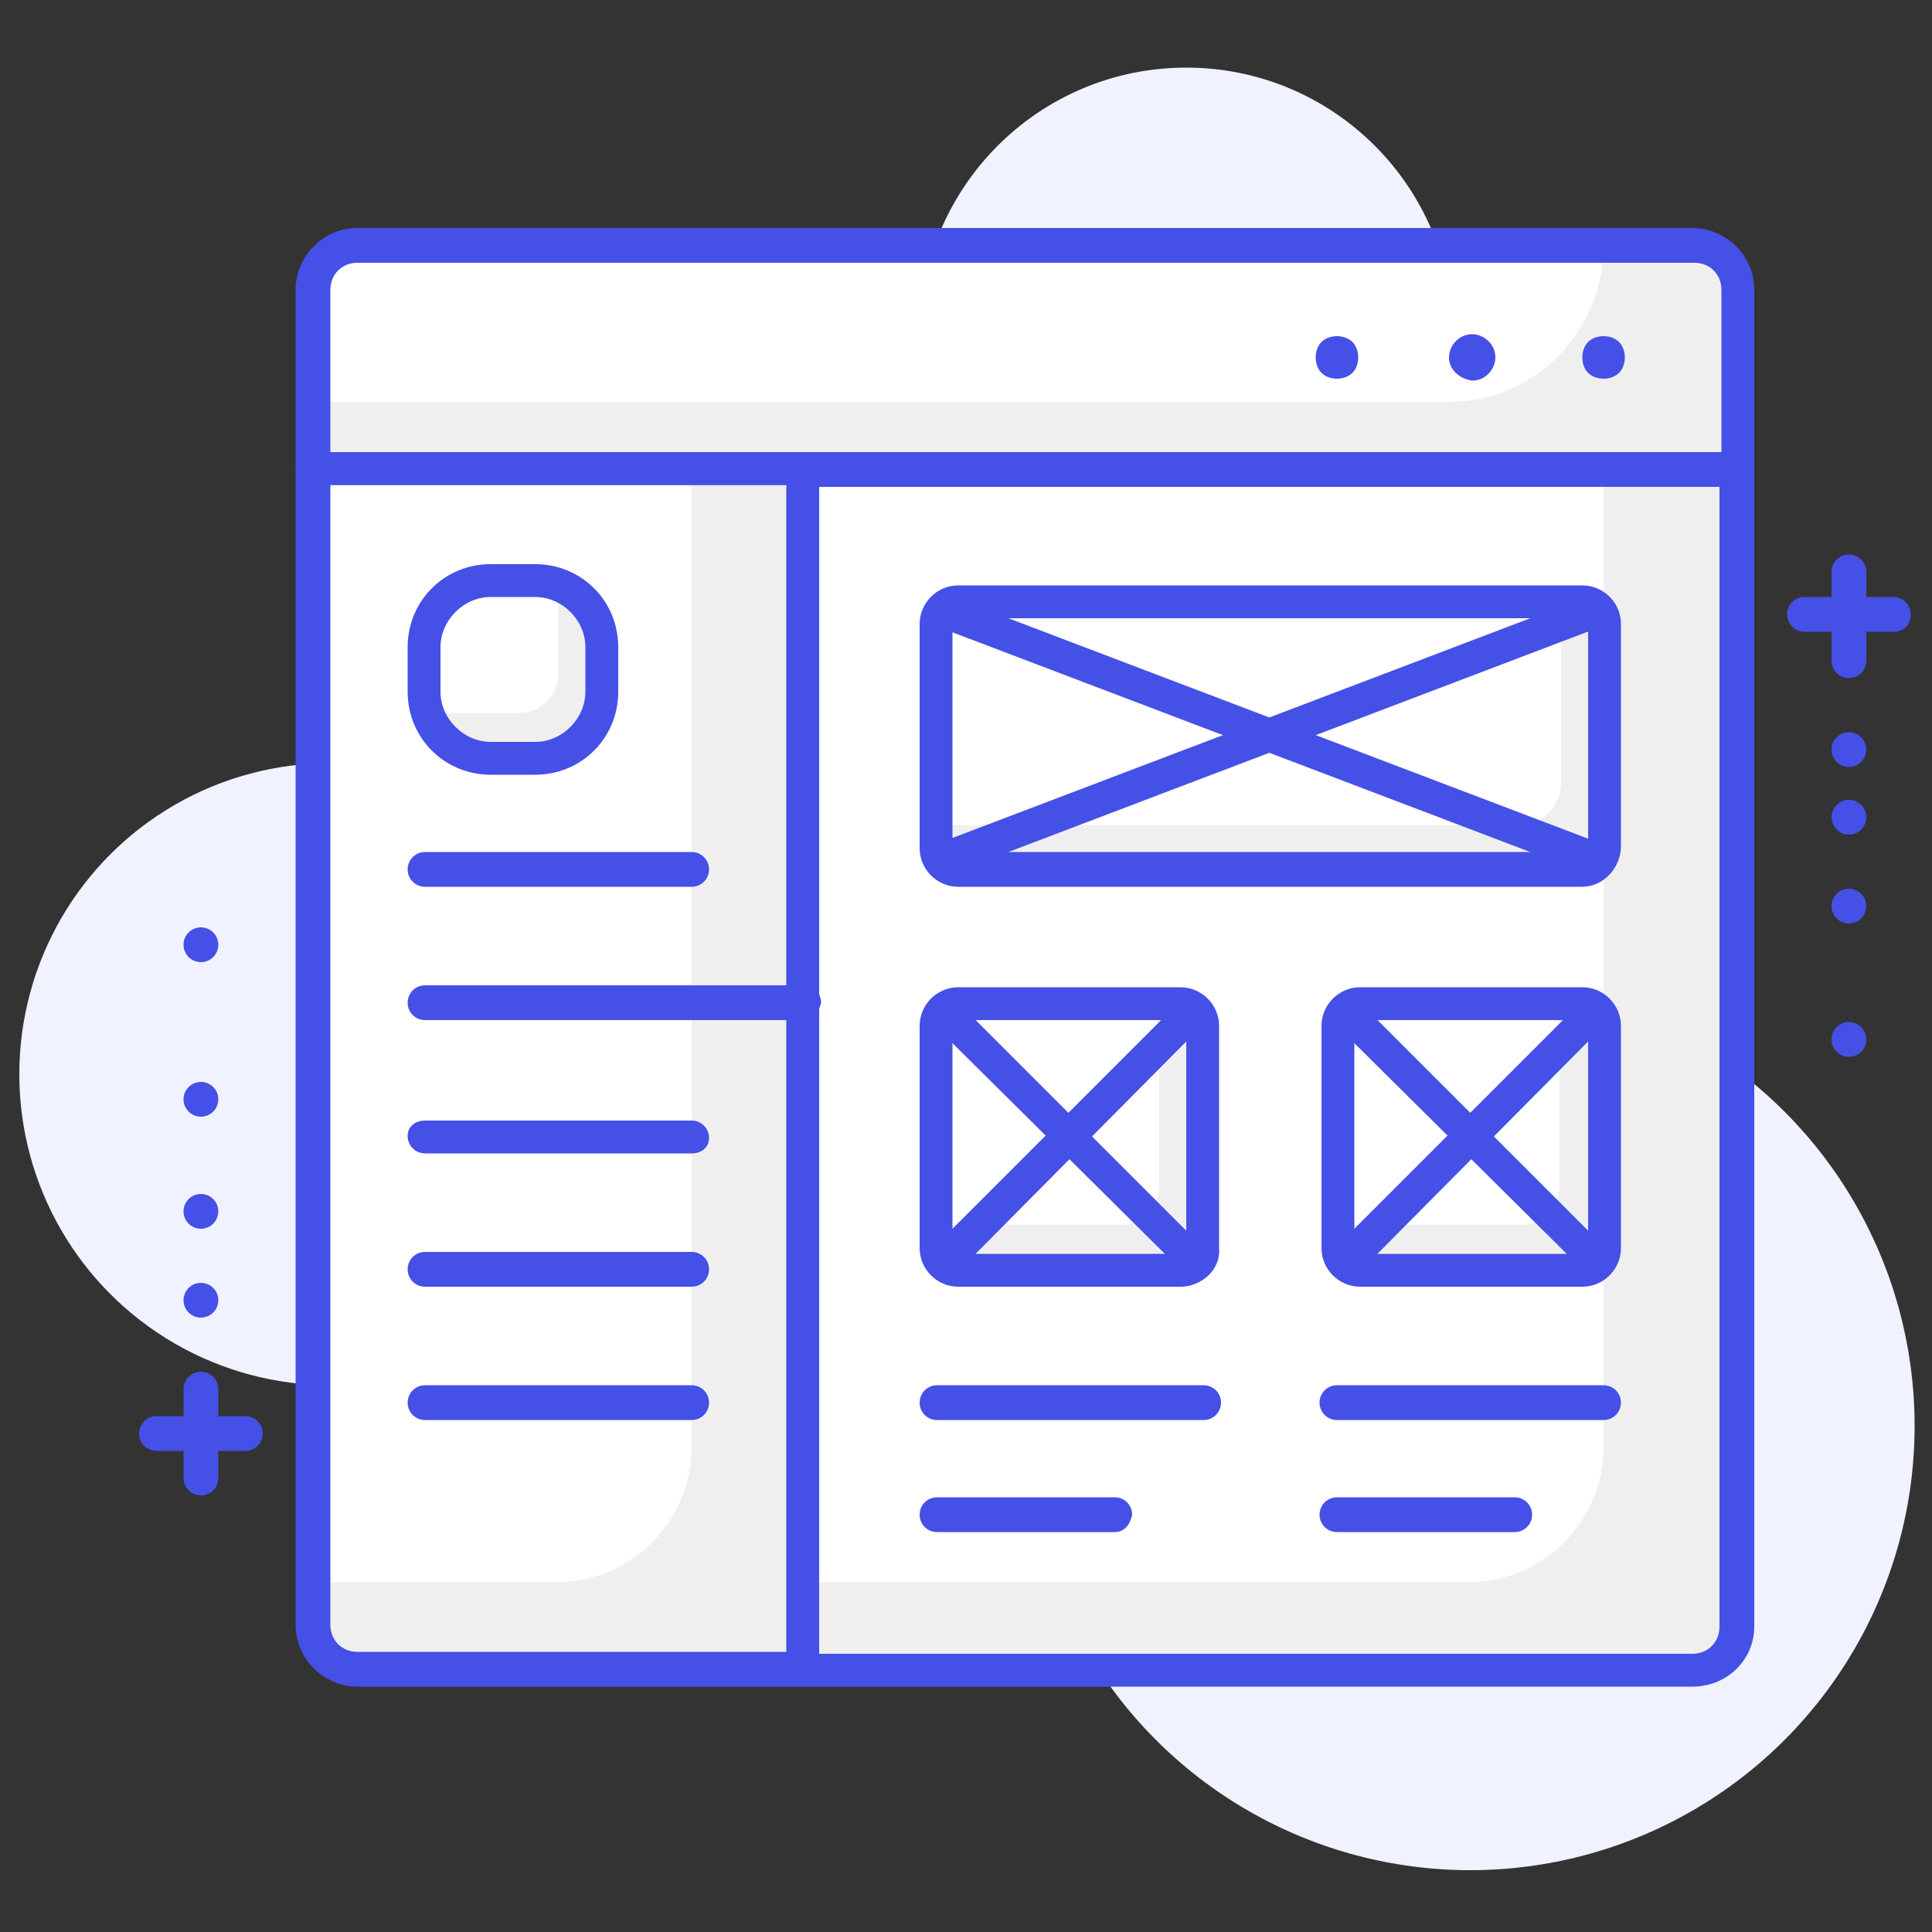 <?xml version="1.0" encoding="utf-8"?>
<!-- Generator: Adobe Illustrator 26.0.2, SVG Export Plug-In . SVG Version: 6.00 Build 0)  -->
<svg version="1.1" id="Layer_1" xmlns="http://www.w3.org/2000/svg" xmlns:xlink="http://www.w3.org/1999/xlink" x="0px" y="0px"
	 viewBox="0 0 100 100" style="enable-background:new 0 0 100 100;" xml:space="preserve">
<rect x="0" y="0" width="100" height="100" fill="#333333" stroke="none"/>
<style type="text/css">
	.st0{fill:#F0F2FF;}
	.st1{fill:#EFEFEF;}
	.st2{fill:#FFFFFF;}
	.st3{fill:#4550E6;}
</style>
<g>
	<circle class="st0" cx="17.1" cy="55.6" r="16.1"/>
</g>
<g>
	<circle class="st0" cx="61.4" cy="17.3" r="13.8"/>
</g>
<g>
	<circle class="st0" cx="76.1" cy="73.8" r="23"/>
</g>
<g>
	<path class="st1" d="M87.9,86.5H41.5V24.3h48.4v60.2C89.9,85.6,89,86.5,87.9,86.5z"/>
</g>
<g>
	<path class="st2" d="M76,81.9H41.5V24.3H83v50.6C83,78.7,79.9,81.9,76,81.9z"/>
</g>
<g>
	<path class="st3" d="M87.6,87.3H41.5c-0.5,0-0.9-0.4-0.9-0.9V24.3c0-0.5,0.4-0.9,0.9-0.9h48.4c0.5,0,0.9,0.4,0.9,0.9v59.9
		C90.8,85.9,89.4,87.3,87.6,87.3z M42.4,85.6h45.2c0.8,0,1.4-0.6,1.4-1.4v-59H42.4V85.6z"/>
</g>
<g>
	<path class="st1" d="M89.9,24.3H16.2v-9.5c0-1.1,0.9-2,2-2h69.7c1.1,0,2,0.9,2,2V24.3z"/>
</g>
<g>
	<path class="st1" d="M41.5,86.5H18.2c-1.1,0-2-0.9-2-2V24.3h25.3V86.5z"/>
</g>
<g>
	<path class="st2" d="M75,20.8H16.2V15c0-1.3,1-2.3,2.3-2.3H83l0,0C83,17.2,79.4,20.8,75,20.8z"/>
</g>
<g>
	<path class="st2" d="M28.8,81.9H16.2V24.3h19.6v50.6C35.8,78.7,32.7,81.9,28.8,81.9z"/>
</g>
<g>
	<path class="st3" d="M83,19.6c-0.3,0-0.6-0.1-0.8-0.3c-0.2-0.2-0.3-0.5-0.3-0.8c0-0.3,0.1-0.6,0.3-0.8c0.4-0.4,1.2-0.4,1.6,0
		c0.2,0.2,0.3,0.5,0.3,0.8c0,0.3-0.1,0.6-0.3,0.8C83.6,19.5,83.3,19.6,83,19.6z"/>
</g>
<g>
	<path class="st3" d="M75,18.5c0-0.6,0.5-1.2,1.2-1.2l0,0c0.6,0,1.2,0.5,1.2,1.2l0,0c0,0.6-0.5,1.2-1.2,1.2l0,0
		C75.5,19.6,75,19.1,75,18.5z"/>
</g>
<g>
	<path class="st3" d="M69.2,19.6c-0.3,0-0.6-0.1-0.8-0.3c-0.2-0.2-0.3-0.5-0.3-0.8c0-0.3,0.1-0.6,0.3-0.8c0.4-0.4,1.2-0.4,1.6,0
		c0.2,0.2,0.3,0.5,0.3,0.8c0,0.3-0.1,0.6-0.3,0.8C69.8,19.5,69.5,19.6,69.2,19.6z"/>
</g>
<g>
	<path class="st3" d="M89.9,25.1H16.2c-0.5,0-0.9-0.4-0.9-0.9V15c0-1.7,1.4-3.2,3.2-3.2h69.1c1.7,0,3.2,1.4,3.2,3.2v9.2
		C90.8,24.7,90.4,25.1,89.9,25.1z M17.1,23.4h72V15c0-0.8-0.6-1.4-1.4-1.4H18.5c-0.8,0-1.4,0.6-1.4,1.4V23.4z"/>
</g>
<g>
	<path class="st1" d="M82,45H49.5c-0.6,0-1-0.4-1-1V32.2c0-0.6,0.4-1,1-1H82c0.6,0,1,0.4,1,1V44C83,44.5,82.6,45,82,45z"/>
</g>
<g>
	<path class="st1" d="M61.3,65.7H49.5c-0.6,0-1-0.4-1-1V52.9c0-0.6,0.4-1,1-1h11.8c0.6,0,1,0.4,1,1v11.8
		C62.3,65.3,61.8,65.7,61.3,65.7z"/>
</g>
<g>
	<path class="st1" d="M82,65.7H70.2c-0.6,0-1-0.4-1-1V52.9c0-0.6,0.4-1,1-1H82c0.6,0,1,0.4,1,1v11.8C83,65.3,82.6,65.7,82,65.7z"/>
</g>
<g>
	<path class="st2" d="M78.7,42.7H48.5V32.2c0-0.6,0.4-1,1-1h31.3v9.5C80.7,41.8,79.8,42.7,78.7,42.7z"/>
</g>
<g>
	<path class="st2" d="M58,63.4h-9.5V52.9c0-0.6,0.4-1,1-1H60v9.5C60,62.5,59.1,63.4,58,63.4z"/>
</g>
<g>
	<path class="st2" d="M78.7,63.4h-9.5V52.9c0-0.6,0.4-1,1-1h10.5v9.5C80.7,62.5,79.8,63.4,78.7,63.4z"/>
</g>
<g>
	<path class="st3" d="M81.9,45.9H49.6c-1.1,0-2-0.9-2-2V32.3c0-1.1,0.9-2,2-2h32.3c1.1,0,2,0.9,2,2v11.5
		C83.9,44.9,83,45.9,81.9,45.9z M49.6,32c-0.2,0-0.3,0.1-0.3,0.3v11.5c0,0.2,0.1,0.3,0.3,0.3h32.3c0.2,0,0.3-0.1,0.3-0.3V32.3
		c0-0.2-0.1-0.3-0.3-0.3H49.6z"/>
</g>
<g>
	<path class="st3" d="M61.1,66.6H49.6c-1.1,0-2-0.9-2-2V53.1c0-1.1,0.9-2,2-2h11.5c1.1,0,2,0.9,2,2v11.5
		C63.2,65.7,62.2,66.6,61.1,66.6z M49.6,52.8c-0.2,0-0.3,0.1-0.3,0.3v11.5c0,0.2,0.1,0.3,0.3,0.3h11.5c0.2,0,0.3-0.1,0.3-0.3V53.1
		c0-0.2-0.1-0.3-0.3-0.3H49.6z"/>
</g>
<g>
	<path class="st3" d="M81.9,66.6H70.4c-1.1,0-2-0.9-2-2V53.1c0-1.1,0.9-2,2-2h11.5c1.1,0,2,0.9,2,2v11.5
		C83.9,65.7,83,66.6,81.9,66.6z M70.4,52.8c-0.2,0-0.3,0.1-0.3,0.3v11.5c0,0.2,0.1,0.3,0.3,0.3h11.5c0.2,0,0.3-0.1,0.3-0.3V53.1
		c0-0.2-0.1-0.3-0.3-0.3H70.4z"/>
</g>
<g>
	<path class="st3" d="M41.5,87.3h-23c-1.7,0-3.2-1.4-3.2-3.2V24.3c0-0.5,0.4-0.9,0.9-0.9h25.3c0.5,0,0.9,0.4,0.9,0.9v62.2
		C42.4,86.9,42,87.3,41.5,87.3z M17.1,25.1v59c0,0.8,0.6,1.4,1.4,1.4h22.2V25.1H17.1z"/>
</g>
<g>
	<path class="st1" d="M28.2,39.2H25c-1.7,0-3-1.3-3-3V33c0-1.7,1.3-3,3-3h3.2c1.7,0,3,1.3,3,3v3.2C31.2,37.9,29.8,39.2,28.2,39.2z"
		/>
</g>
<g>
	<path class="st2" d="M26.9,36.9H22V33c0-1.7,1.3-3,3-3h3.9v4.9C28.9,36,28,36.9,26.9,36.9z"/>
</g>
<g>
	<path class="st3" d="M27.7,40.1h-2.3c-2.4,0-4.3-1.9-4.3-4.3v-2.3c0-2.4,1.9-4.3,4.3-4.3h2.3c2.4,0,4.3,1.9,4.3,4.3v2.3
		C32,38.2,30.1,40.1,27.7,40.1z M25.4,30.9c-1.4,0-2.6,1.2-2.6,2.6v2.3c0,1.4,1.2,2.6,2.6,2.6h2.3c1.4,0,2.6-1.2,2.6-2.6v-2.3
		c0-1.4-1.2-2.6-2.6-2.6H25.4z"/>
</g>
<g>
	<path class="st3" d="M35.8,45.9H22c-0.5,0-0.9-0.4-0.9-0.9c0-0.5,0.4-0.9,0.9-0.9h13.8c0.5,0,0.9,0.4,0.9,0.9
		C36.7,45.5,36.3,45.9,35.8,45.9z"/>
</g>
<g>
	<path class="st3" d="M41.5,52.8H22c-0.5,0-0.9-0.4-0.9-0.9c0-0.5,0.4-0.9,0.9-0.9h19.6c0.5,0,0.9,0.4,0.9,0.9
		C42.4,52.4,42,52.8,41.5,52.8z"/>
</g>
<g>
	<path class="st3" d="M35.8,59.7H22c-0.5,0-0.9-0.4-0.9-0.9S21.5,58,22,58h13.8c0.5,0,0.9,0.4,0.9,0.9S36.3,59.7,35.8,59.7z"/>
</g>
<g>
	<path class="st3" d="M35.8,66.6H22c-0.5,0-0.9-0.4-0.9-0.9c0-0.5,0.4-0.9,0.9-0.9h13.8c0.5,0,0.9,0.4,0.9,0.9
		C36.7,66.2,36.3,66.6,35.8,66.6z"/>
</g>
<g>
	<path class="st3" d="M35.8,73.5H22c-0.5,0-0.9-0.4-0.9-0.9c0-0.5,0.4-0.9,0.9-0.9h13.8c0.5,0,0.9,0.4,0.9,0.9
		C36.7,73.1,36.3,73.5,35.8,73.5z"/>
</g>
<g>
	<path class="st3" d="M62.3,73.5H48.5c-0.5,0-0.9-0.4-0.9-0.9c0-0.5,0.4-0.9,0.9-0.9h13.8c0.5,0,0.9,0.4,0.9,0.9
		C63.2,73.1,62.8,73.5,62.3,73.5z"/>
</g>
<g>
	<path class="st3" d="M57.7,79.3h-9.2c-0.5,0-0.9-0.4-0.9-0.9c0-0.5,0.4-0.9,0.9-0.9h9.2c0.5,0,0.9,0.4,0.9,0.9
		C58.5,78.9,58.2,79.3,57.7,79.3z"/>
</g>
<g>
	<path class="st3" d="M83,73.5H69.2c-0.5,0-0.9-0.4-0.9-0.9c0-0.5,0.4-0.9,0.9-0.9H83c0.5,0,0.9,0.4,0.9,0.9
		C83.9,73.1,83.5,73.5,83,73.5z"/>
</g>
<g>
	<path class="st3" d="M78.4,79.3h-9.2c-0.5,0-0.9-0.4-0.9-0.9c0-0.5,0.4-0.9,0.9-0.9h9.2c0.5,0,0.9,0.4,0.9,0.9
		C79.3,78.9,78.9,79.3,78.4,79.3z"/>
</g>
<g>
	<path class="st3" d="M69.8,66c-0.2,0-0.4-0.1-0.6-0.3c-0.3-0.3-0.3-0.9,0-1.2l12.7-12.7c0.3-0.3,0.9-0.3,1.2,0
		c0.3,0.3,0.3,0.9,0,1.2L70.4,65.8C70.2,65.9,70,66,69.8,66z"/>
</g>
<g>
	<path class="st3" d="M82.5,66c-0.2,0-0.4-0.1-0.6-0.3L69.2,53.1c-0.3-0.3-0.3-0.9,0-1.2c0.3-0.3,0.9-0.3,1.2,0l12.7,12.7
		c0.3,0.3,0.3,0.9,0,1.2C82.9,65.9,82.7,66,82.5,66z"/>
</g>
<g>
	<path class="st3" d="M49,66c-0.2,0-0.4-0.1-0.6-0.3c-0.3-0.3-0.3-0.9,0-1.2l12.7-12.7c0.3-0.3,0.9-0.3,1.2,0c0.3,0.3,0.3,0.9,0,1.2
		L49.6,65.8C49.5,65.9,49.3,66,49,66z"/>
</g>
<g>
	<path class="st3" d="M61.7,66c-0.2,0-0.4-0.1-0.6-0.3L48.4,53.1c-0.3-0.3-0.3-0.9,0-1.2c0.3-0.3,0.9-0.3,1.2,0l12.7,12.7
		c0.3,0.3,0.3,0.9,0,1.2C62.2,65.9,61.9,66,61.7,66z"/>
</g>
<g>
	<path class="st3" d="M49,45.3c-0.3,0-0.7-0.2-0.8-0.6c-0.2-0.4,0.1-0.9,0.5-1.1l33.4-12.7c0.4-0.2,0.9,0.1,1.1,0.5
		c0.2,0.4-0.1,0.9-0.5,1.1L49.3,45.2C49.2,45.3,49.1,45.3,49,45.3z"/>
</g>
<g>
	<path class="st3" d="M82.4,45.3c-0.1,0-0.2,0-0.3-0.1L48.7,32.5c-0.4-0.2-0.7-0.7-0.5-1.1c0.2-0.4,0.7-0.7,1.1-0.5l33.4,12.7
		c0.4,0.2,0.7,0.7,0.5,1.1C83.1,45.1,82.8,45.3,82.4,45.3z"/>
</g>
<g>
	<path class="st3" d="M98,32.7h-4.6c-0.5,0-0.9-0.4-0.9-0.9c0-0.5,0.4-0.9,0.9-0.9H98c0.5,0,0.9,0.4,0.9,0.9
		C98.9,32.4,98.5,32.7,98,32.7z"/>
</g>
<g>
	<path class="st3" d="M95.7,35.1c-0.5,0-0.9-0.4-0.9-0.9v-4.6c0-0.5,0.4-0.9,0.9-0.9s0.9,0.4,0.9,0.9v4.6
		C96.6,34.7,96.2,35.1,95.7,35.1z"/>
</g>
<g>
	<circle class="st3" cx="95.7" cy="38.8" r="0.9"/>
</g>
<g>
	<circle class="st3" cx="95.7" cy="42.3" r="0.9"/>
</g>
<g>
	<circle class="st3" cx="95.7" cy="46.9" r="0.9"/>
</g>
<g>
	<circle class="st3" cx="95.7" cy="53.8" r="0.9"/>
</g>
<g>
	<path class="st3" d="M12.7,75.1H8.1c-0.5,0-0.9-0.4-0.9-0.9c0-0.5,0.4-0.9,0.9-0.9h4.6c0.5,0,0.9,0.4,0.9,0.9
		C13.6,74.7,13.2,75.1,12.7,75.1z"/>
</g>
<g>
	<path class="st3" d="M10.4,77.4c-0.5,0-0.9-0.4-0.9-0.9v-4.6c0-0.5,0.4-0.9,0.9-0.9c0.5,0,0.9,0.4,0.9,0.9v4.6
		C11.3,77,10.9,77.4,10.4,77.4z"/>
</g>
<g>
	<circle class="st3" cx="10.4" cy="67.3" r="0.9"/>
</g>
<g>
	<circle class="st3" cx="10.4" cy="62.7" r="0.9"/>
</g>
<g>
	<circle class="st3" cx="10.4" cy="56.9" r="0.9"/>
</g>
<g>
	<circle class="st3" cx="10.4" cy="48.9" r="0.9"/>
</g>
</svg>

